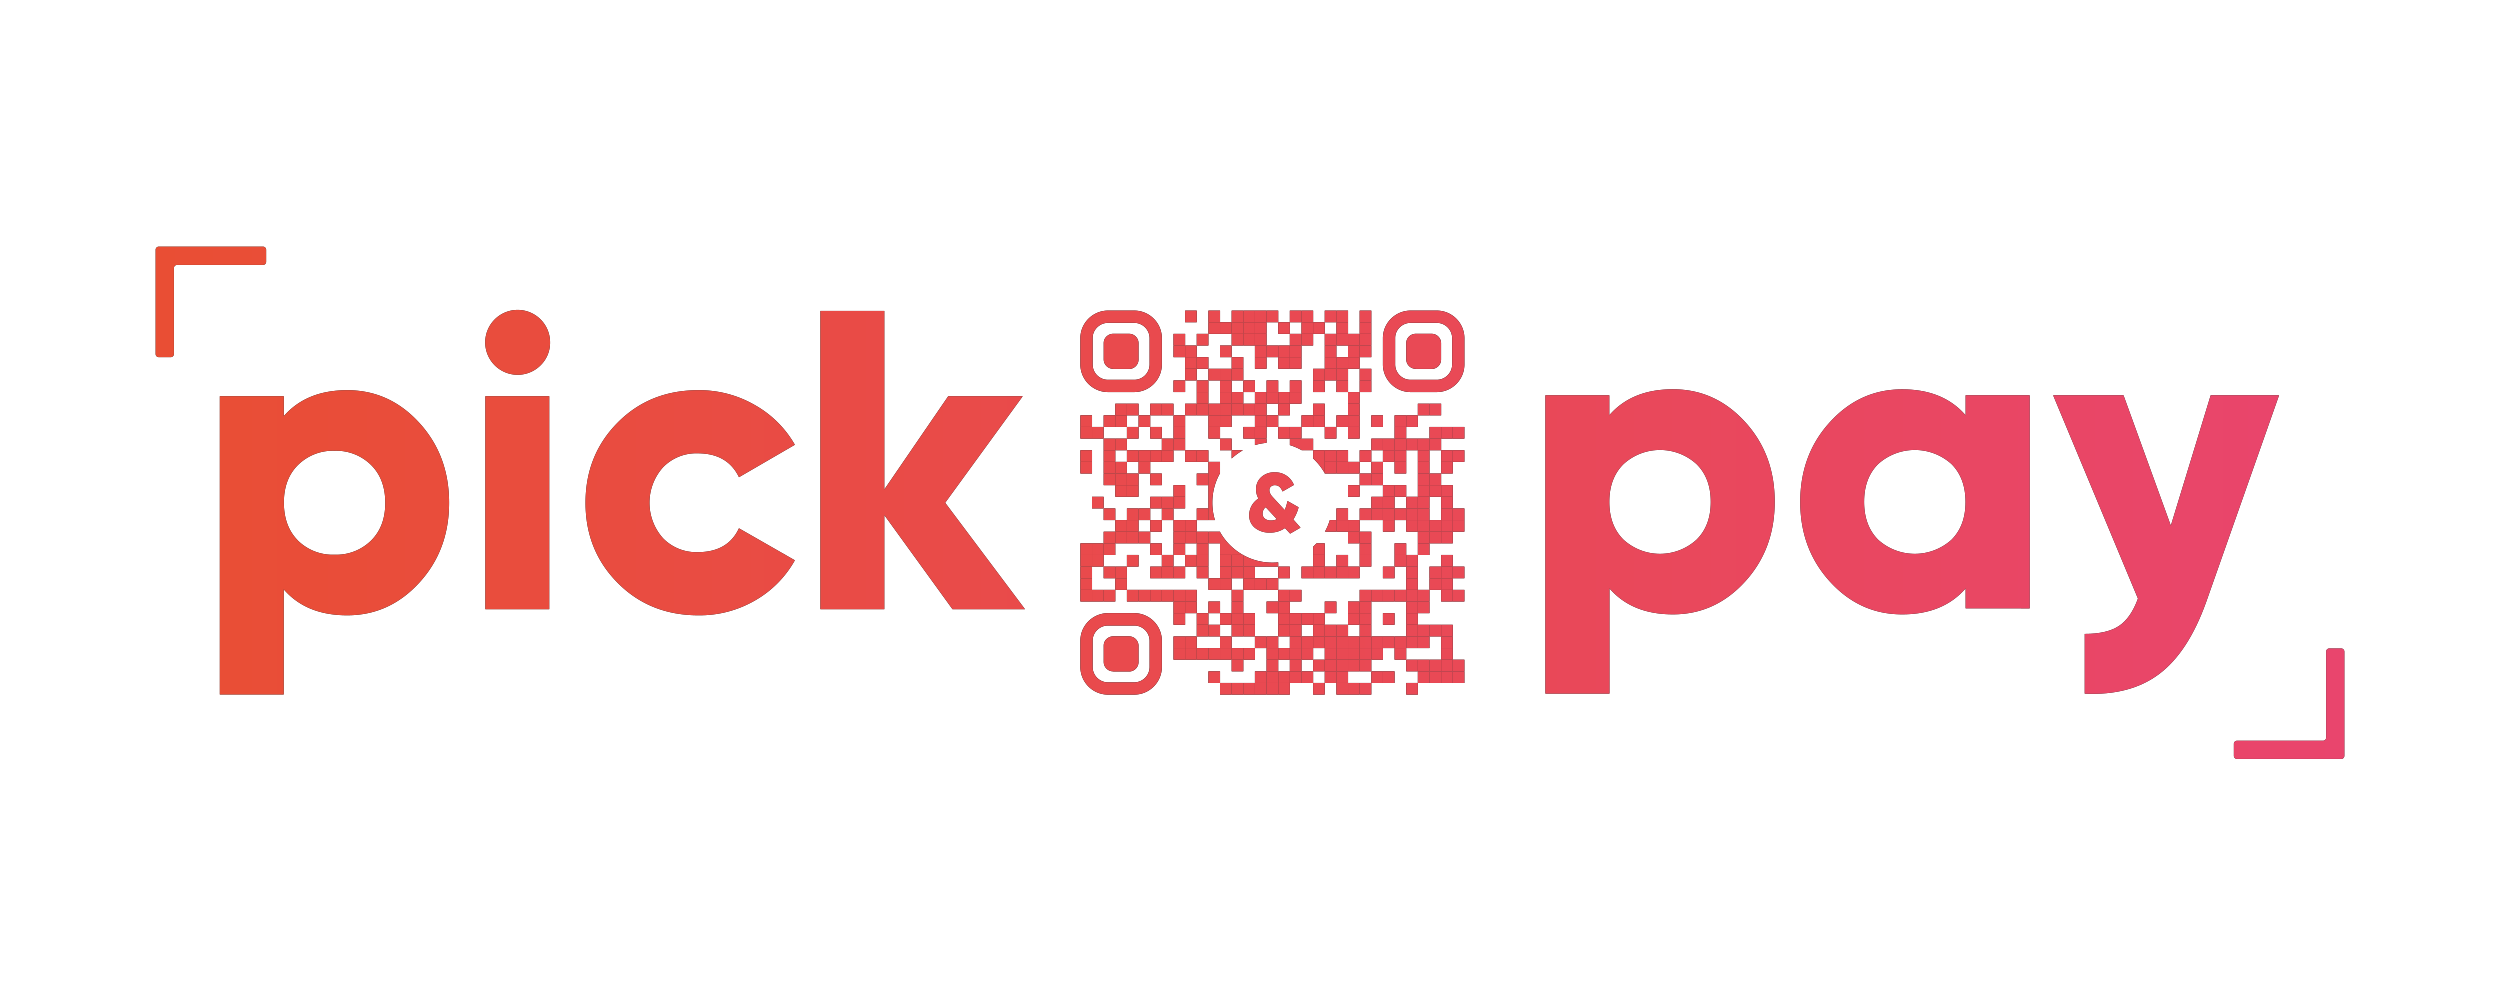 <svg id="Layer_1" data-name="Layer 1" xmlns="http://www.w3.org/2000/svg" xmlns:xlink="http://www.w3.org/1999/xlink" viewBox="0 0 792 318.57"><defs><style>.cls-1{fill:#1d1d1b;}.cls-2{fill:#010101;}.cls-3{fill:url(#PnP_2);}</style><linearGradient id="PnP_2" x1="49.31" y1="159.29" x2="742.69" y2="159.29" gradientUnits="userSpaceOnUse"><stop offset="0" stop-color="#e94e34"/><stop offset="1" stop-color="#e9456d"/></linearGradient></defs><path class="cls-1" d="M530,123.33q13.37,0,22.82,10.33T562.22,159q0,15-9.45,25.31T530,194.62q-13,0-20.12-8.23v33.35H489.58V125.22h20.25v6.34Q517,123.32,530,123.33ZM514.35,171a17.17,17.17,0,0,0,23.09,0q4.53-4.45,4.53-12t-4.53-12a17.17,17.17,0,0,0-23.09,0q-4.52,4.46-4.52,12T514.35,171Z"/><path class="cls-1" d="M622.71,125.22H643v67.51H622.71v-6.34q-7.15,8.24-20.12,8.23-13.37,0-22.82-10.33T570.32,159q0-15,9.45-25.32t22.82-10.33q13,0,20.12,8.23ZM595,171a17.35,17.35,0,0,0,23.23,0q4.46-4.45,4.45-12t-4.45-12A17.35,17.35,0,0,0,595,147q-4.46,4.46-4.45,12T595,171Z"/><path class="cls-1" d="M700.35,125.22H722l-23.09,65.49Q693.2,206.64,684,213.53t-23.56,6.21V200.83q7,0,10.8-2.49t6.07-8.71l-26.87-64.41h22.28l15,41.32Z"/><path class="cls-1" d="M110,123.62q13.37,0,22.82,10.33t9.45,25.32q0,15-9.45,25.32T110,194.92q-13,0-20.12-8.24V220H69.64V125.51H89.9v6.35Q97.06,123.63,110,123.62Zm-15.6,47.66A15.73,15.73,0,0,0,106,175.74a15.73,15.73,0,0,0,11.54-4.46q4.53-4.46,4.52-12t-4.52-12A15.77,15.77,0,0,0,106,142.79a15.77,15.77,0,0,0-11.55,4.46q-4.53,4.45-4.52,12T94.42,171.28Z"/><path class="cls-1" d="M171.2,115.77a10.27,10.27,0,1,1,3.06-7.31A10,10,0,0,1,171.2,115.77ZM153.76,193V125.51H174V193Z"/><path class="cls-1" d="M221.28,194.92q-15.39,0-25.59-10.27T185.5,159.27q0-15.12,10.19-25.39t25.59-10.26a35.12,35.12,0,0,1,17.89,4.73A33.52,33.52,0,0,1,251.8,140.9l-17.69,10.27q-3.65-7.57-13.1-7.57A14.73,14.73,0,0,0,210.07,148a16.87,16.87,0,0,0,0,22.55A14.69,14.69,0,0,0,221,174.93q9.59,0,13.1-7.56L251.8,177.5a33.41,33.41,0,0,1-12.56,12.69A35,35,0,0,1,221.28,194.92Z"/><path class="cls-1" d="M324.71,193H301.76l-21.61-29.84V193H259.9V98.5h20.25v56.58l20.26-29.57H324l-24.58,33.76Z"/><rect class="cls-2" x="375.44" y="98.4" width="3.69" height="3.69"/><rect class="cls-2" x="382.82" y="98.4" width="3.69" height="3.69"/><rect class="cls-2" x="390.19" y="98.4" width="3.69" height="3.69"/><rect class="cls-2" x="393.88" y="98.4" width="3.69" height="3.69"/><rect class="cls-2" x="397.56" y="98.4" width="3.69" height="3.69"/><rect class="cls-2" x="401.25" y="98.4" width="3.69" height="3.69"/><rect class="cls-2" x="408.62" y="98.4" width="3.69" height="3.69"/><rect class="cls-2" x="412.31" y="98.4" width="3.69" height="3.69"/><rect class="cls-2" x="419.68" y="98.4" width="3.69" height="3.69"/><rect class="cls-2" x="423.37" y="98.4" width="3.69" height="3.69"/><rect class="cls-2" x="430.74" y="98.4" width="3.69" height="3.69"/><rect class="cls-2" x="382.82" y="102.08" width="3.69" height="3.69"/><rect class="cls-2" x="386.5" y="102.08" width="3.69" height="3.69"/><rect class="cls-2" x="390.19" y="102.08" width="3.69" height="3.69"/><rect class="cls-2" x="393.88" y="102.08" width="3.69" height="3.69"/><rect class="cls-2" x="397.56" y="102.08" width="3.69" height="3.69"/><rect class="cls-2" x="404.94" y="102.08" width="3.69" height="3.69"/><rect class="cls-2" x="412.31" y="102.08" width="3.69" height="3.69"/><rect class="cls-2" x="415.99" y="102.08" width="3.69" height="3.69"/><rect class="cls-2" x="423.37" y="102.08" width="3.69" height="3.69"/><rect class="cls-2" x="430.74" y="102.08" width="3.69" height="3.69"/><rect class="cls-2" x="371.76" y="105.77" width="3.69" height="3.69"/><rect class="cls-2" x="379.13" y="105.77" width="3.69" height="3.69"/><rect class="cls-2" x="390.19" y="105.77" width="3.69" height="3.69"/><rect class="cls-2" x="393.88" y="105.77" width="3.69" height="3.69"/><rect class="cls-2" x="397.56" y="105.77" width="3.69" height="3.69"/><rect class="cls-2" x="408.62" y="105.77" width="3.69" height="3.69"/><rect class="cls-2" x="412.31" y="105.77" width="3.69" height="3.69"/><rect class="cls-2" x="419.68" y="105.77" width="3.69" height="3.69"/><rect class="cls-2" x="423.37" y="105.77" width="3.69" height="3.69"/><rect class="cls-2" x="427.05" y="105.77" width="3.69" height="3.69"/><rect class="cls-2" x="430.74" y="105.77" width="3.69" height="3.69"/><rect class="cls-2" x="371.76" y="109.46" width="3.69" height="3.69"/><rect class="cls-2" x="375.44" y="109.46" width="3.69" height="3.69"/><rect class="cls-2" x="386.5" y="109.46" width="3.69" height="3.69"/><rect class="cls-2" x="397.56" y="109.46" width="3.69" height="3.69"/><rect class="cls-2" x="401.25" y="109.46" width="3.69" height="3.69"/><rect class="cls-2" x="404.94" y="109.46" width="3.69" height="3.69"/><rect class="cls-2" x="408.62" y="109.46" width="3.69" height="3.69"/><rect class="cls-2" x="419.68" y="109.46" width="3.69" height="3.69"/><rect class="cls-2" x="427.05" y="109.46" width="3.69" height="3.69"/><rect class="cls-2" x="430.74" y="109.46" width="3.69" height="3.69"/><rect class="cls-2" x="375.44" y="113.14" width="3.69" height="3.69"/><rect class="cls-2" x="379.13" y="113.14" width="3.69" height="3.69"/><rect class="cls-2" x="390.19" y="113.14" width="3.69" height="3.69"/><rect class="cls-2" x="397.56" y="113.14" width="3.69" height="3.69"/><rect class="cls-2" x="404.94" y="113.14" width="3.69" height="3.69"/><rect class="cls-2" x="408.62" y="113.14" width="3.69" height="3.69"/><rect class="cls-2" x="419.68" y="113.14" width="3.69" height="3.69"/><rect class="cls-2" x="423.37" y="113.14" width="3.69" height="3.69"/><rect class="cls-2" x="427.05" y="113.14" width="3.69" height="3.69"/><rect class="cls-2" x="375.44" y="116.83" width="3.69" height="3.69"/><rect class="cls-2" x="382.82" y="116.83" width="3.69" height="3.69"/><rect class="cls-2" x="386.5" y="116.83" width="3.69" height="3.69"/><rect class="cls-2" x="390.19" y="116.83" width="3.69" height="3.69"/><rect class="cls-2" x="415.99" y="116.83" width="3.69" height="3.69"/><rect class="cls-2" x="419.68" y="116.83" width="3.69" height="3.69"/><rect class="cls-2" x="423.37" y="116.83" width="3.69" height="3.69"/><rect class="cls-2" x="430.74" y="116.83" width="3.69" height="3.69"/><rect class="cls-2" x="371.76" y="120.51" width="3.69" height="3.69"/><rect class="cls-2" x="379.13" y="120.51" width="3.69" height="3.69"/><rect class="cls-2" x="386.5" y="120.51" width="3.69" height="3.69"/><rect class="cls-2" x="393.88" y="120.51" width="3.69" height="3.69"/><rect class="cls-2" x="401.25" y="120.51" width="3.69" height="3.69"/><rect class="cls-2" x="408.62" y="120.51" width="3.69" height="3.69"/><rect class="cls-2" x="415.99" y="120.51" width="3.69" height="3.69"/><rect class="cls-2" x="423.37" y="120.51" width="3.69" height="3.69"/><rect class="cls-2" x="430.74" y="120.51" width="3.69" height="3.69"/><rect class="cls-2" x="379.13" y="124.2" width="3.69" height="3.69"/><rect class="cls-2" x="386.5" y="124.2" width="3.69" height="3.69"/><rect class="cls-2" x="390.19" y="124.2" width="3.69" height="3.69"/><rect class="cls-2" x="397.56" y="124.2" width="3.69" height="3.69"/><rect class="cls-2" x="401.25" y="124.2" width="3.69" height="3.69"/><rect class="cls-2" x="404.94" y="124.2" width="3.69" height="3.69"/><rect class="cls-2" x="408.62" y="124.2" width="3.69" height="3.69"/><rect class="cls-2" x="427.05" y="124.2" width="3.69" height="3.69"/><rect class="cls-2" x="353.32" y="127.89" width="3.69" height="3.69"/><rect class="cls-2" x="357.01" y="127.89" width="3.69" height="3.69"/><rect class="cls-2" x="364.38" y="127.89" width="3.69" height="3.69"/><rect class="cls-2" x="368.07" y="127.89" width="3.69" height="3.69"/><rect class="cls-2" x="375.44" y="127.89" width="3.69" height="3.69"/><rect class="cls-2" x="379.13" y="127.89" width="3.69" height="3.69"/><rect class="cls-2" x="382.82" y="127.89" width="3.69" height="3.69"/><rect class="cls-2" x="386.5" y="127.89" width="3.69" height="3.69"/><rect class="cls-2" x="390.19" y="127.89" width="3.69" height="3.69"/><rect class="cls-2" x="393.88" y="127.89" width="3.69" height="3.69"/><rect class="cls-2" x="397.56" y="127.89" width="3.69" height="3.69"/><rect class="cls-2" x="404.94" y="127.89" width="3.69" height="3.69"/><rect class="cls-2" x="415.99" y="127.89" width="3.69" height="3.69"/><rect class="cls-2" x="427.05" y="127.89" width="3.69" height="3.69"/><rect class="cls-2" x="449.17" y="127.89" width="3.69" height="3.69"/><rect class="cls-2" x="452.86" y="127.89" width="3.69" height="3.69"/><rect class="cls-2" x="342.26" y="131.57" width="3.69" height="3.69"/><rect class="cls-2" x="349.64" y="131.57" width="3.69" height="3.69"/><rect class="cls-2" x="353.32" y="131.57" width="3.69" height="3.69"/><rect class="cls-2" x="360.7" y="131.57" width="3.69" height="3.69"/><rect class="cls-2" x="371.76" y="131.57" width="3.69" height="3.69"/><rect class="cls-2" x="382.82" y="131.57" width="3.69" height="3.69"/><rect class="cls-2" x="386.5" y="131.57" width="3.69" height="3.69"/><rect class="cls-2" x="397.56" y="131.57" width="3.69" height="3.69"/><rect class="cls-2" x="401.25" y="131.57" width="3.69" height="3.69"/><rect class="cls-2" x="412.31" y="131.57" width="3.69" height="3.69"/><rect class="cls-2" x="415.99" y="131.57" width="3.69" height="3.69"/><rect class="cls-2" x="423.37" y="131.57" width="3.69" height="3.69"/><rect class="cls-2" x="427.05" y="131.57" width="3.69" height="3.69"/><rect class="cls-2" x="434.43" y="131.57" width="3.69" height="3.69"/><rect class="cls-2" x="441.8" y="131.57" width="3.69" height="3.69"/><rect class="cls-2" x="445.49" y="131.57" width="3.69" height="3.69"/><rect class="cls-2" x="342.26" y="135.26" width="3.69" height="3.69"/><rect class="cls-2" x="345.95" y="135.26" width="3.69" height="3.69"/><rect class="cls-2" x="357.01" y="135.26" width="3.69" height="3.69"/><rect class="cls-2" x="364.38" y="135.26" width="3.69" height="3.69"/><rect class="cls-2" x="371.76" y="135.26" width="3.69" height="3.69"/><rect class="cls-2" x="382.82" y="135.26" width="3.69" height="3.69"/><rect class="cls-2" x="393.88" y="135.26" width="3.69" height="3.69"/><rect class="cls-2" x="397.56" y="135.26" width="3.69" height="3.69"/><rect class="cls-2" x="404.94" y="135.26" width="3.69" height="3.69"/><rect class="cls-2" x="408.62" y="135.26" width="3.69" height="3.69"/><rect class="cls-2" x="419.68" y="135.26" width="3.69" height="3.69"/><rect class="cls-2" x="427.05" y="135.26" width="3.69" height="3.69"/><rect class="cls-2" x="441.8" y="135.26" width="3.69" height="3.69"/><rect class="cls-2" x="452.86" y="135.26" width="3.69" height="3.69"/><rect class="cls-2" x="456.55" y="135.26" width="3.69" height="3.69"/><rect class="cls-2" x="460.23" y="135.26" width="3.69" height="3.69"/><rect class="cls-2" x="349.64" y="138.95" width="3.69" height="3.69"/><rect class="cls-2" x="353.32" y="138.95" width="3.69" height="3.69"/><rect class="cls-2" x="368.07" y="138.95" width="3.69" height="3.69"/><rect class="cls-2" x="371.76" y="138.95" width="3.69" height="3.69"/><rect class="cls-2" x="386.5" y="138.95" width="3.69" height="3.69"/><rect class="cls-2" x="434.43" y="138.95" width="3.69" height="3.69"/><rect class="cls-2" x="438.11" y="138.95" width="3.69" height="3.69"/><rect class="cls-2" x="441.8" y="138.95" width="3.69" height="3.69"/><rect class="cls-2" x="445.49" y="138.95" width="3.69" height="3.69"/><rect class="cls-2" x="449.17" y="138.95" width="3.69" height="3.69"/><rect class="cls-2" x="452.86" y="138.95" width="3.69" height="3.69"/><rect class="cls-2" x="342.26" y="142.63" width="3.69" height="3.69"/><rect class="cls-2" x="349.64" y="142.63" width="3.69" height="3.69"/><rect class="cls-2" x="357.01" y="142.63" width="3.69" height="3.69"/><rect class="cls-2" x="360.7" y="142.63" width="3.69" height="3.69"/><rect class="cls-2" x="364.38" y="142.63" width="3.69" height="3.69"/><rect class="cls-2" x="368.07" y="142.63" width="3.69" height="3.69"/><rect class="cls-2" x="375.44" y="142.63" width="3.69" height="3.69"/><rect class="cls-2" x="379.13" y="142.63" width="3.69" height="3.69"/><rect class="cls-2" x="419.68" y="142.63" width="3.69" height="3.69"/><rect class="cls-2" x="423.37" y="142.63" width="3.69" height="3.69"/><rect class="cls-2" x="430.74" y="142.63" width="3.69" height="3.69"/><rect class="cls-2" x="438.11" y="142.63" width="3.69" height="3.69"/><rect class="cls-2" x="441.8" y="142.63" width="3.69" height="3.69"/><rect class="cls-2" x="449.17" y="142.63" width="3.69" height="3.69"/><rect class="cls-2" x="456.55" y="142.63" width="3.69" height="3.69"/><rect class="cls-2" x="460.23" y="142.63" width="3.69" height="3.69"/><rect class="cls-2" x="342.26" y="146.32" width="3.69" height="3.69"/><rect class="cls-2" x="349.64" y="146.32" width="3.69" height="3.69"/><rect class="cls-2" x="353.32" y="146.32" width="3.69" height="3.69"/><rect class="cls-2" x="360.7" y="146.32" width="3.69" height="3.69"/><rect class="cls-2" x="419.68" y="146.32" width="3.69" height="3.69"/><rect class="cls-2" x="423.37" y="146.32" width="3.69" height="3.69"/><rect class="cls-2" x="427.05" y="146.32" width="3.69" height="3.69"/><rect class="cls-2" x="434.43" y="146.32" width="3.69" height="3.69"/><rect class="cls-2" x="441.8" y="146.32" width="3.69" height="3.69"/><rect class="cls-2" x="449.17" y="146.32" width="3.69" height="3.69"/><rect class="cls-2" x="456.55" y="146.32" width="3.69" height="3.69"/><rect class="cls-2" x="349.64" y="150.01" width="3.69" height="3.69"/><rect class="cls-2" x="353.32" y="150.01" width="3.69" height="3.69"/><rect class="cls-2" x="357.01" y="150.01" width="3.69" height="3.69"/><rect class="cls-2" x="364.38" y="150.01" width="3.69" height="3.69"/><rect class="cls-2" x="379.13" y="150.01" width="3.69" height="3.69"/><rect class="cls-2" x="430.74" y="150.01" width="3.69" height="3.69"/><rect class="cls-2" x="434.43" y="150.01" width="3.69" height="3.69"/><rect class="cls-2" x="449.17" y="150.01" width="3.69" height="3.69"/><rect class="cls-2" x="452.86" y="150.01" width="3.69" height="3.69"/><rect class="cls-2" x="353.32" y="153.69" width="3.69" height="3.69"/><rect class="cls-2" x="357.01" y="153.69" width="3.69" height="3.69"/><rect class="cls-2" x="371.76" y="153.69" width="3.69" height="3.69"/><rect class="cls-2" x="427.05" y="153.69" width="3.69" height="3.69"/><rect class="cls-2" x="438.11" y="153.69" width="3.69" height="3.69"/><rect class="cls-2" x="441.8" y="153.69" width="3.69" height="3.69"/><rect class="cls-2" x="449.17" y="153.69" width="3.69" height="3.69"/><rect class="cls-2" x="452.86" y="153.69" width="3.69" height="3.69"/><rect class="cls-2" x="456.55" y="153.69" width="3.69" height="3.69"/><rect class="cls-2" x="345.95" y="157.38" width="3.69" height="3.69"/><rect class="cls-2" x="364.38" y="157.38" width="3.69" height="3.69"/><rect class="cls-2" x="368.07" y="157.38" width="3.69" height="3.69"/><rect class="cls-2" x="371.76" y="157.38" width="3.69" height="3.69"/><rect class="cls-2" x="434.43" y="157.38" width="3.69" height="3.69"/><rect class="cls-2" x="438.11" y="157.38" width="3.69" height="3.69"/><rect class="cls-2" x="445.49" y="157.38" width="3.69" height="3.69"/><rect class="cls-2" x="449.17" y="157.38" width="3.69" height="3.69"/><rect class="cls-2" x="456.55" y="157.38" width="3.69" height="3.69"/><rect class="cls-2" x="349.64" y="161.07" width="3.69" height="3.69"/><rect class="cls-2" x="357.01" y="161.07" width="3.69" height="3.69"/><rect class="cls-2" x="360.7" y="161.07" width="3.69" height="3.69"/><rect class="cls-2" x="368.07" y="161.07" width="3.69" height="3.69"/><rect class="cls-2" x="379.13" y="161.07" width="3.69" height="3.69"/><rect class="cls-2" x="423.37" y="161.07" width="3.69" height="3.69"/><rect class="cls-2" x="430.74" y="161.07" width="3.69" height="3.69"/><rect class="cls-2" x="434.43" y="161.07" width="3.69" height="3.69"/><rect class="cls-2" x="438.11" y="161.07" width="3.69" height="3.69"/><rect class="cls-2" x="441.8" y="161.07" width="3.69" height="3.69"/><rect class="cls-2" x="445.49" y="161.07" width="3.69" height="3.69"/><rect class="cls-2" x="449.17" y="161.07" width="3.69" height="3.69"/><rect class="cls-2" x="456.55" y="161.07" width="3.69" height="3.69"/><rect class="cls-2" x="460.23" y="161.07" width="3.69" height="3.69"/><rect class="cls-2" x="353.32" y="164.75" width="3.69" height="3.69"/><rect class="cls-2" x="357.01" y="164.75" width="3.69" height="3.69"/><rect class="cls-2" x="364.38" y="164.75" width="3.69" height="3.69"/><rect class="cls-2" x="371.76" y="164.75" width="3.69" height="3.69"/><rect class="cls-2" x="375.44" y="164.75" width="3.69" height="3.69"/><rect class="cls-2" x="423.37" y="164.75" width="3.69" height="3.69"/><rect class="cls-2" x="427.05" y="164.75" width="3.69" height="3.69"/><rect class="cls-2" x="438.11" y="164.75" width="3.69" height="3.69"/><rect class="cls-2" x="445.49" y="164.75" width="3.69" height="3.69"/><rect class="cls-2" x="449.17" y="164.75" width="3.69" height="3.69"/><rect class="cls-2" x="452.86" y="164.75" width="3.69" height="3.69"/><rect class="cls-2" x="456.55" y="164.75" width="3.69" height="3.69"/><rect class="cls-2" x="460.23" y="164.75" width="3.69" height="3.69"/><rect class="cls-2" x="349.64" y="168.44" width="3.69" height="3.69"/><rect class="cls-2" x="353.32" y="168.44" width="3.69" height="3.69"/><rect class="cls-2" x="357.01" y="168.44" width="3.69" height="3.69"/><rect class="cls-2" x="360.7" y="168.44" width="3.69" height="3.69"/><rect class="cls-2" x="371.76" y="168.44" width="3.69" height="3.69"/><rect class="cls-2" x="375.44" y="168.44" width="3.69" height="3.69"/><rect class="cls-2" x="379.13" y="168.44" width="3.69" height="3.69"/><rect class="cls-2" x="382.82" y="168.44" width="3.69" height="3.69"/><rect class="cls-2" x="427.05" y="168.44" width="3.69" height="3.69"/><rect class="cls-2" x="430.74" y="168.44" width="3.69" height="3.69"/><rect class="cls-2" x="449.17" y="168.44" width="3.69" height="3.69"/><rect class="cls-2" x="452.86" y="168.44" width="3.69" height="3.69"/><rect class="cls-2" x="456.55" y="168.44" width="3.69" height="3.69"/><rect class="cls-2" x="342.26" y="172.13" width="3.69" height="3.69"/><rect class="cls-2" x="345.95" y="172.13" width="3.69" height="3.69"/><rect class="cls-2" x="349.64" y="172.13" width="3.69" height="3.69"/><rect class="cls-2" x="364.38" y="172.13" width="3.69" height="3.69"/><rect class="cls-2" x="371.76" y="172.13" width="3.69" height="3.69"/><rect class="cls-2" x="379.13" y="172.13" width="3.69" height="3.69"/><rect class="cls-2" x="430.74" y="172.13" width="3.69" height="3.69"/><rect class="cls-2" x="441.8" y="172.13" width="3.69" height="3.69"/><rect class="cls-2" x="449.17" y="172.13" width="3.69" height="3.69"/><rect class="cls-2" x="342.26" y="175.81" width="3.69" height="3.69"/><rect class="cls-2" x="345.95" y="175.81" width="3.69" height="3.69"/><rect class="cls-2" x="357.01" y="175.81" width="3.69" height="3.69"/><rect class="cls-2" x="368.07" y="175.81" width="3.69" height="3.69"/><rect class="cls-2" x="375.44" y="175.81" width="3.69" height="3.69"/><rect class="cls-2" x="379.13" y="175.81" width="3.69" height="3.69"/><rect class="cls-2" x="386.5" y="175.81" width="3.69" height="3.69"/><rect class="cls-2" x="390.19" y="175.81" width="3.69" height="3.69"/><path class="cls-2" d="M393.77,175.81l.11.06v-.06Z"/><path class="cls-2" d="M401.25,139h-3.69V141a18.83,18.83,0,0,1,3.69-.72Z"/><path class="cls-2" d="M412.41,142.63H416V139h-7.37V141A19.31,19.31,0,0,1,412.41,142.63Z"/><path class="cls-2" d="M390.19,142.63v2.61a18.88,18.88,0,0,1,3.58-2.61Z"/><path class="cls-2" d="M419.68,149.9v-7.27H416v2.61A19.16,19.16,0,0,1,419.68,149.9Z"/><path class="cls-2" d="M384.06,159.22a19,19,0,0,1,2.44-9.32v-3.58h-3.68v18.43h2.06A19,19,0,0,1,384.06,159.22Z"/><path class="cls-2" d="M423.37,168.44v-3.69H421.3a18.84,18.84,0,0,1-1.56,3.69Z"/><path class="cls-2" d="M386.5,168.55v7.26h7.27A19.13,19.13,0,0,1,386.5,168.55Z"/><path class="cls-2" d="M416,173.21v2.6h3.69v-3.68h-2.61Q416.56,172.69,416,173.21Z"/><path class="cls-2" d="M393.88,175.87v3.63h11.06v-1.34c-.61.06-1.23.09-1.85.09A18.87,18.87,0,0,1,393.88,175.87Z"/><rect class="cls-2" x="415.99" y="175.81" width="3.69" height="3.69"/><rect class="cls-2" x="423.37" y="175.81" width="3.69" height="3.69"/><rect class="cls-2" x="430.74" y="175.81" width="3.69" height="3.69"/><rect class="cls-2" x="441.8" y="175.81" width="3.69" height="3.69"/><rect class="cls-2" x="445.49" y="175.81" width="3.69" height="3.69"/><rect class="cls-2" x="456.55" y="175.81" width="3.69" height="3.69"/><rect class="cls-2" x="342.26" y="179.5" width="3.69" height="3.69"/><rect class="cls-2" x="349.64" y="179.5" width="3.69" height="3.69"/><rect class="cls-2" x="353.32" y="179.5" width="3.69" height="3.69"/><rect class="cls-2" x="364.38" y="179.5" width="3.69" height="3.69"/><rect class="cls-2" x="368.07" y="179.5" width="3.69" height="3.69"/><rect class="cls-2" x="371.76" y="179.5" width="3.69" height="3.69"/><rect class="cls-2" x="379.13" y="179.5" width="3.69" height="3.69"/><rect class="cls-2" x="386.5" y="179.5" width="3.69" height="3.69"/><rect class="cls-2" x="390.19" y="179.5" width="3.69" height="3.69"/><rect class="cls-2" x="393.88" y="179.5" width="3.69" height="3.69"/><rect class="cls-2" x="404.94" y="179.5" width="3.69" height="3.69"/><rect class="cls-2" x="412.31" y="179.5" width="3.69" height="3.69"/><rect class="cls-2" x="415.99" y="179.5" width="3.69" height="3.69"/><rect class="cls-2" x="419.68" y="179.5" width="3.69" height="3.69"/><rect class="cls-2" x="423.37" y="179.5" width="3.69" height="3.69"/><rect class="cls-2" x="427.05" y="179.5" width="3.69" height="3.69"/><rect class="cls-2" x="438.11" y="179.5" width="3.69" height="3.69"/><rect class="cls-2" x="445.49" y="179.5" width="3.69" height="3.69"/><rect class="cls-2" x="452.86" y="179.5" width="3.69" height="3.69"/><rect class="cls-2" x="456.55" y="179.5" width="3.69" height="3.69"/><rect class="cls-2" x="460.23" y="179.5" width="3.69" height="3.69"/><rect class="cls-2" x="342.26" y="183.19" width="3.69" height="3.69"/><rect class="cls-2" x="353.32" y="183.19" width="3.69" height="3.69"/><rect class="cls-2" x="382.82" y="183.19" width="3.69" height="3.69"/><rect class="cls-2" x="386.5" y="183.19" width="3.69" height="3.69"/><rect class="cls-2" x="393.88" y="183.19" width="3.69" height="3.69"/><rect class="cls-2" x="397.56" y="183.19" width="3.69" height="3.69"/><rect class="cls-2" x="401.25" y="183.19" width="3.69" height="3.69"/><rect class="cls-2" x="445.49" y="183.19" width="3.69" height="3.69"/><rect class="cls-2" x="452.86" y="183.19" width="3.69" height="3.69"/><rect class="cls-2" x="456.55" y="183.19" width="3.69" height="3.69"/><rect class="cls-2" x="342.26" y="186.87" width="3.69" height="3.69"/><rect class="cls-2" x="345.95" y="186.87" width="3.69" height="3.69"/><rect class="cls-2" x="349.64" y="186.87" width="3.69" height="3.69"/><rect class="cls-2" x="357.01" y="186.87" width="3.69" height="3.69"/><rect class="cls-2" x="360.7" y="186.87" width="3.69" height="3.69"/><rect class="cls-2" x="364.38" y="186.87" width="3.69" height="3.69"/><rect class="cls-2" x="368.07" y="186.87" width="3.69" height="3.69"/><rect class="cls-2" x="371.76" y="186.87" width="3.69" height="3.69"/><rect class="cls-2" x="375.44" y="186.87" width="3.69" height="3.69"/><rect class="cls-2" x="390.19" y="186.87" width="3.69" height="3.69"/><rect class="cls-2" x="404.94" y="186.87" width="3.69" height="3.69"/><rect class="cls-2" x="408.62" y="186.87" width="3.69" height="3.69"/><rect class="cls-2" x="430.74" y="186.87" width="3.69" height="3.69"/><rect class="cls-2" x="434.43" y="186.87" width="3.69" height="3.69"/><rect class="cls-2" x="438.11" y="186.87" width="3.69" height="3.69"/><rect class="cls-2" x="441.8" y="186.87" width="3.69" height="3.69"/><rect class="cls-2" x="445.49" y="186.87" width="3.69" height="3.69"/><rect class="cls-2" x="449.17" y="186.87" width="3.69" height="3.69"/><rect class="cls-2" x="456.55" y="186.87" width="3.69" height="3.69"/><rect class="cls-2" x="460.23" y="186.87" width="3.69" height="3.69"/><rect class="cls-2" x="371.76" y="190.56" width="3.69" height="3.69"/><rect class="cls-2" x="375.44" y="190.56" width="3.69" height="3.69"/><rect class="cls-2" x="382.82" y="190.56" width="3.69" height="3.69"/><rect class="cls-2" x="390.19" y="190.56" width="3.69" height="3.69"/><rect class="cls-2" x="401.25" y="190.56" width="3.69" height="3.69"/><rect class="cls-2" x="404.94" y="190.56" width="3.69" height="3.69"/><rect class="cls-2" x="419.68" y="190.56" width="3.69" height="3.69"/><rect class="cls-2" x="427.05" y="190.56" width="3.69" height="3.69"/><rect class="cls-2" x="430.74" y="190.56" width="3.69" height="3.69"/><rect class="cls-2" x="445.49" y="190.56" width="3.69" height="3.69"/><rect class="cls-2" x="449.17" y="190.56" width="3.69" height="3.69"/><rect class="cls-2" x="371.76" y="194.24" width="3.69" height="3.69"/><rect class="cls-2" x="379.13" y="194.24" width="3.69" height="3.69"/><rect class="cls-2" x="386.5" y="194.24" width="3.69" height="3.69"/><rect class="cls-2" x="390.19" y="194.24" width="3.69" height="3.69"/><rect class="cls-2" x="393.88" y="194.24" width="3.69" height="3.69"/><rect class="cls-2" x="404.94" y="194.24" width="3.69" height="3.69"/><rect class="cls-2" x="408.62" y="194.24" width="3.69" height="3.69"/><rect class="cls-2" x="412.31" y="194.24" width="3.69" height="3.69"/><rect class="cls-2" x="415.99" y="194.24" width="3.69" height="3.69"/><rect class="cls-2" x="427.05" y="194.24" width="3.69" height="3.69"/><rect class="cls-2" x="430.74" y="194.24" width="3.69" height="3.69"/><rect class="cls-2" x="438.11" y="194.24" width="3.69" height="3.69"/><rect class="cls-2" x="445.49" y="194.24" width="3.69" height="3.69"/><rect class="cls-2" x="379.13" y="197.93" width="3.69" height="3.69"/><rect class="cls-2" x="382.82" y="197.93" width="3.69" height="3.69"/><rect class="cls-2" x="390.19" y="197.93" width="3.69" height="3.69"/><rect class="cls-2" x="393.88" y="197.93" width="3.69" height="3.69"/><rect class="cls-2" x="404.94" y="197.93" width="3.69" height="3.69"/><rect class="cls-2" x="408.62" y="197.93" width="3.69" height="3.69"/><rect class="cls-2" x="415.99" y="197.93" width="3.69" height="3.69"/><rect class="cls-2" x="419.68" y="197.93" width="3.69" height="3.69"/><rect class="cls-2" x="423.37" y="197.93" width="3.69" height="3.69"/><rect class="cls-2" x="430.74" y="197.93" width="3.69" height="3.69"/><rect class="cls-2" x="445.49" y="197.93" width="3.69" height="3.69"/><rect class="cls-2" x="449.17" y="197.93" width="3.69" height="3.69"/><rect class="cls-2" x="452.86" y="197.93" width="3.69" height="3.69"/><rect class="cls-2" x="456.55" y="197.93" width="3.69" height="3.69"/><rect class="cls-2" x="371.76" y="201.62" width="3.69" height="3.69"/><rect class="cls-2" x="375.44" y="201.62" width="3.69" height="3.69"/><rect class="cls-2" x="386.5" y="201.62" width="3.69" height="3.69"/><rect class="cls-2" x="397.56" y="201.62" width="3.69" height="3.69"/><rect class="cls-2" x="401.25" y="201.62" width="3.69" height="3.69"/><rect class="cls-2" x="408.62" y="201.62" width="3.69" height="3.69"/><rect class="cls-2" x="412.31" y="201.62" width="3.69" height="3.69"/><rect class="cls-2" x="415.99" y="201.62" width="3.69" height="3.69"/><rect class="cls-2" x="419.68" y="201.62" width="3.69" height="3.69"/><rect class="cls-2" x="423.37" y="201.62" width="3.69" height="3.69"/><rect class="cls-2" x="427.05" y="201.62" width="3.69" height="3.69"/><rect class="cls-2" x="430.74" y="201.62" width="3.69" height="3.69"/><rect class="cls-2" x="434.43" y="201.62" width="3.69" height="3.69"/><rect class="cls-2" x="438.11" y="201.62" width="3.69" height="3.69"/><rect class="cls-2" x="441.8" y="201.62" width="3.69" height="3.69"/><rect class="cls-2" x="445.49" y="201.62" width="3.69" height="3.69"/><rect class="cls-2" x="449.17" y="201.62" width="3.69" height="3.69"/><rect class="cls-2" x="456.55" y="201.62" width="3.69" height="3.69"/><rect class="cls-2" x="371.76" y="205.3" width="3.69" height="3.69"/><rect class="cls-2" x="375.44" y="205.3" width="3.69" height="3.69"/><rect class="cls-2" x="379.13" y="205.3" width="3.69" height="3.69"/><rect class="cls-2" x="382.82" y="205.3" width="3.69" height="3.69"/><rect class="cls-2" x="386.5" y="205.3" width="3.69" height="3.69"/><rect class="cls-2" x="390.19" y="205.3" width="3.69" height="3.69"/><rect class="cls-2" x="393.88" y="205.3" width="3.69" height="3.69"/><rect class="cls-2" x="401.25" y="205.3" width="3.69" height="3.69"/><rect class="cls-2" x="404.94" y="205.3" width="3.69" height="3.69"/><rect class="cls-2" x="408.62" y="205.3" width="3.69" height="3.69"/><rect class="cls-2" x="412.31" y="205.3" width="3.69" height="3.69"/><rect class="cls-2" x="419.68" y="205.3" width="3.69" height="3.69"/><rect class="cls-2" x="423.37" y="205.3" width="3.69" height="3.69"/><rect class="cls-2" x="427.05" y="205.3" width="3.69" height="3.69"/><rect class="cls-2" x="430.74" y="205.3" width="3.69" height="3.69"/><rect class="cls-2" x="434.43" y="205.3" width="3.69" height="3.69"/><rect class="cls-2" x="441.8" y="205.3" width="3.69" height="3.69"/><rect class="cls-2" x="456.55" y="205.3" width="3.69" height="3.69"/><rect class="cls-2" x="390.19" y="208.99" width="3.69" height="3.69"/><rect class="cls-2" x="401.25" y="208.99" width="3.69" height="3.69"/><rect class="cls-2" x="408.62" y="208.99" width="3.69" height="3.69"/><rect class="cls-2" x="415.99" y="208.99" width="3.69" height="3.69"/><rect class="cls-2" x="419.68" y="208.99" width="3.69" height="3.69"/><rect class="cls-2" x="423.37" y="208.99" width="3.69" height="3.69"/><rect class="cls-2" x="427.05" y="208.99" width="3.69" height="3.69"/><rect class="cls-2" x="430.74" y="208.99" width="3.69" height="3.69"/><rect class="cls-2" x="445.49" y="208.99" width="3.69" height="3.69"/><rect class="cls-2" x="449.17" y="208.99" width="3.69" height="3.69"/><rect class="cls-2" x="452.86" y="208.99" width="3.69" height="3.69"/><rect class="cls-2" x="456.55" y="208.99" width="3.69" height="3.69"/><rect class="cls-2" x="460.23" y="208.99" width="3.69" height="3.69"/><rect class="cls-2" x="382.82" y="212.68" width="3.69" height="3.69"/><rect class="cls-2" x="397.56" y="212.68" width="3.69" height="3.69"/><rect class="cls-2" x="401.25" y="212.68" width="3.69" height="3.69"/><rect class="cls-2" x="404.94" y="212.68" width="3.69" height="3.69"/><rect class="cls-2" x="408.62" y="212.68" width="3.69" height="3.69"/><rect class="cls-2" x="412.31" y="212.68" width="3.69" height="3.69"/><rect class="cls-2" x="419.68" y="212.68" width="3.69" height="3.69"/><rect class="cls-2" x="423.37" y="212.68" width="3.69" height="3.69"/><rect class="cls-2" x="434.43" y="212.68" width="3.69" height="3.69"/><rect class="cls-2" x="438.11" y="212.68" width="3.69" height="3.69"/><rect class="cls-2" x="449.17" y="212.68" width="3.69" height="3.69"/><rect class="cls-2" x="452.86" y="212.68" width="3.69" height="3.69"/><rect class="cls-2" x="456.55" y="212.68" width="3.69" height="3.69"/><rect class="cls-2" x="460.23" y="212.68" width="3.69" height="3.69"/><rect class="cls-2" x="386.5" y="216.36" width="3.69" height="3.69"/><rect class="cls-2" x="390.19" y="216.36" width="3.69" height="3.69"/><rect class="cls-2" x="393.88" y="216.36" width="3.69" height="3.69"/><rect class="cls-2" x="397.56" y="216.36" width="3.69" height="3.69"/><rect class="cls-2" x="401.25" y="216.36" width="3.69" height="3.69"/><rect class="cls-2" x="404.94" y="216.36" width="3.69" height="3.69"/><rect class="cls-2" x="415.99" y="216.36" width="3.69" height="3.69"/><rect class="cls-2" x="423.37" y="216.36" width="3.69" height="3.69"/><rect class="cls-2" x="427.05" y="216.36" width="3.69" height="3.69"/><rect class="cls-2" x="430.74" y="216.36" width="3.69" height="3.69"/><rect class="cls-2" x="445.49" y="216.36" width="3.69" height="3.69"/><path class="cls-2" d="M359.26,98.4h-8.19a8.8,8.8,0,0,0-8.44,6.24,7.25,7.25,0,0,0-.26,1.14,8.33,8.33,0,0,0-.11,1.33v8.38a8.78,8.78,0,0,0,8.81,8.71h8.19a8.77,8.77,0,0,0,8.81-8.71v-8.38A8.76,8.76,0,0,0,359.26,98.4Zm4.94,17.09a4.9,4.9,0,0,1-4.94,4.84h-8.18a4.89,4.89,0,0,1-4.94-4.84v-8.38a4.75,4.75,0,0,1,.59-2.31,5,5,0,0,1,1.51-1.65,4.92,4.92,0,0,1,2.83-.88h8.19a4.9,4.9,0,0,1,4.94,4.84Z"/><path class="cls-2" d="M455.11,98.4h-8.19a8.82,8.82,0,0,0-8.45,6.24,8.56,8.56,0,0,0-.25,1.14,8.33,8.33,0,0,0-.11,1.33v8.38a8.78,8.78,0,0,0,8.81,8.71h8.19a8.77,8.77,0,0,0,8.81-8.71v-8.38A8.76,8.76,0,0,0,455.11,98.4Zm4.94,17.09a4.9,4.9,0,0,1-4.94,4.84h-8.19a4.9,4.9,0,0,1-4.94-4.84v-8.38a4.76,4.76,0,0,1,.6-2.31,5,5,0,0,1,1.51-1.65,4.92,4.92,0,0,1,2.83-.88h8.19a4.9,4.9,0,0,1,4.94,4.84Z"/><path class="cls-2" d="M359.26,194.25h-8.19a8.81,8.81,0,0,0-8.44,6.23,7.64,7.64,0,0,0-.26,1.15,8.33,8.33,0,0,0-.11,1.33v8.38a8.78,8.78,0,0,0,8.81,8.71h8.19a8.77,8.77,0,0,0,8.81-8.71V203A8.76,8.76,0,0,0,359.26,194.25Zm4.94,17.09a4.9,4.9,0,0,1-4.94,4.84h-8.18a4.9,4.9,0,0,1-4.94-4.84V203a4.75,4.75,0,0,1,.59-2.31,4.93,4.93,0,0,1,4.34-2.53h8.19A4.9,4.9,0,0,1,364.2,203Z"/><path class="cls-2" d="M352.66,116.83a3,3,0,0,1-3-3v-5.13a2.93,2.93,0,0,1,.36-1.41,3,3,0,0,1,.93-1,3,3,0,0,1,1.73-.54h5a3,3,0,0,1,3,3v5.13a3,3,0,0,1-3,3h-5Z"/><path class="cls-2" d="M448.51,116.83a3,3,0,0,1-3-3v-5.13a2.93,2.93,0,0,1,.36-1.41,3,3,0,0,1,.92-1,3.09,3.09,0,0,1,1.74-.54h5a3,3,0,0,1,3,3v5.13a3,3,0,0,1-3,3h-5Z"/><path class="cls-2" d="M352.66,212.68a3,3,0,0,1-3-3v-5.13a2.93,2.93,0,0,1,.36-1.41,3,3,0,0,1,.93-1,3,3,0,0,1,1.73-.54h5a3,3,0,0,1,3,3v5.13a3,3,0,0,1-3,3h-5Z"/><path class="cls-1" d="M412,167.15l-3.28,1.9-1.64-1.77a8.07,8.07,0,0,1-4.76,1.45,7.24,7.24,0,0,1-4.73-1.5,4.94,4.94,0,0,1-1.84-4,6.15,6.15,0,0,1,.77-3,6.42,6.42,0,0,1,2.17-2.29,5.68,5.68,0,0,1-.76-2.92,5,5,0,0,1,1.64-3.86,6,6,0,0,1,4.28-1.53,6.3,6.3,0,0,1,6.05,4l-3.6,2.07c-.51-1.33-1.31-2-2.4-2a1.83,1.83,0,0,0-1.27.44,1.41,1.41,0,0,0-.49,1.12,2.3,2.3,0,0,0,.22,1,4,4,0,0,0,.46.77c.16.2.41.48.77.87L407,161.6a13.49,13.49,0,0,0,.87-2.89l3.52,2a13.21,13.21,0,0,1-1.68,3.86Zm-9.33-2.26a4,4,0,0,0,1.84-.42l-3.37-3.63-.16-.16a2.52,2.52,0,0,0-1,2,2,2,0,0,0,.66,1.57A2.91,2.91,0,0,0,402.66,164.89Z"/><path class="cls-1" d="M736.93,206.43v27.24a1,1,0,0,1-1,1H708.69a1,1,0,0,0-1,1v3.76a1,1,0,0,0,1,1h33a1,1,0,0,0,1-1v-33a1,1,0,0,0-1-1h-3.76A1,1,0,0,0,736.93,206.43Z"/><path class="cls-1" d="M49.31,79.14v33a1,1,0,0,0,1,1h3.78a1,1,0,0,0,1-1V84.93a1,1,0,0,1,1-1H83.31a1,1,0,0,0,1-1V79.14a1,1,0,0,0-1-1h-33A1,1,0,0,0,49.31,79.14Z"/><path class="cls-3" d="M530,123.33q13.37,0,22.82,10.33T562.22,159q0,15-9.45,25.31T530,194.62q-13,0-20.12-8.23v33.35H489.58V125.22h20.25v6.34Q517,123.32,530,123.33ZM514.35,171a17.17,17.17,0,0,0,23.09,0q4.53-4.45,4.53-12t-4.53-12a17.17,17.17,0,0,0-23.09,0q-4.52,4.46-4.52,12T514.35,171Z"/><path class="cls-3" d="M622.71,125.22H643v67.51H622.71v-6.34q-7.15,8.24-20.12,8.23-13.37,0-22.82-10.33T570.32,159q0-15,9.45-25.32t22.82-10.33q13,0,20.12,8.23ZM595,171a17.35,17.35,0,0,0,23.23,0q4.46-4.45,4.45-12t-4.45-12A17.35,17.35,0,0,0,595,147q-4.46,4.46-4.45,12T595,171Z"/><path class="cls-3" d="M700.35,125.22H722l-23.09,65.49Q693.2,206.64,684,213.53t-23.56,6.21V200.83q7,0,10.8-2.49t6.07-8.71l-26.87-64.41h22.28l15,41.32Z"/><path class="cls-3" d="M110,123.62q13.37,0,22.82,10.33t9.45,25.32q0,15-9.45,25.32T110,194.92q-13,0-20.12-8.24V220H69.64V125.51H89.9v6.35Q97.06,123.63,110,123.62Zm-15.6,47.66A15.73,15.73,0,0,0,106,175.74a15.73,15.73,0,0,0,11.54-4.46q4.53-4.46,4.52-12t-4.52-12A15.77,15.77,0,0,0,106,142.79a15.77,15.77,0,0,0-11.55,4.46q-4.53,4.45-4.52,12T94.42,171.28Z"/><path class="cls-3" d="M171.2,115.77a10.27,10.27,0,1,1,3.06-7.31A10,10,0,0,1,171.2,115.77ZM153.76,193V125.51H174V193Z"/><path class="cls-3" d="M221.28,194.92q-15.39,0-25.59-10.27T185.5,159.27q0-15.12,10.19-25.39t25.59-10.26a35.12,35.12,0,0,1,17.89,4.73A33.52,33.52,0,0,1,251.8,140.9l-17.69,10.27q-3.65-7.57-13.1-7.57A14.73,14.73,0,0,0,210.07,148a16.87,16.87,0,0,0,0,22.55A14.69,14.69,0,0,0,221,174.93q9.59,0,13.1-7.56L251.8,177.5a33.41,33.41,0,0,1-12.56,12.69A35,35,0,0,1,221.28,194.92Z"/><path class="cls-3" d="M324.71,193H301.76l-21.61-29.84V193H259.9V98.5h20.25v56.58l20.26-29.57H324l-24.58,33.76Z"/><rect class="cls-3" x="375.44" y="98.4" width="3.69" height="3.69"/><rect class="cls-3" x="382.82" y="98.4" width="3.69" height="3.69"/><rect class="cls-3" x="390.19" y="98.4" width="3.69" height="3.69"/><rect class="cls-3" x="393.88" y="98.4" width="3.69" height="3.69"/><rect class="cls-3" x="397.56" y="98.4" width="3.69" height="3.69"/><rect class="cls-3" x="401.25" y="98.4" width="3.69" height="3.69"/><rect class="cls-3" x="408.62" y="98.4" width="3.69" height="3.69"/><rect class="cls-3" x="412.31" y="98.4" width="3.69" height="3.69"/><rect class="cls-3" x="419.68" y="98.4" width="3.69" height="3.69"/><rect class="cls-3" x="423.37" y="98.4" width="3.69" height="3.69"/><rect class="cls-3" x="430.74" y="98.4" width="3.69" height="3.69"/><rect class="cls-3" x="382.82" y="102.08" width="3.69" height="3.69"/><rect class="cls-3" x="386.5" y="102.08" width="3.69" height="3.69"/><rect class="cls-3" x="390.19" y="102.08" width="3.69" height="3.69"/><rect class="cls-3" x="393.88" y="102.08" width="3.69" height="3.69"/><rect class="cls-3" x="397.56" y="102.08" width="3.69" height="3.69"/><rect class="cls-3" x="404.94" y="102.08" width="3.69" height="3.69"/><rect class="cls-3" x="412.31" y="102.08" width="3.69" height="3.69"/><rect class="cls-3" x="415.99" y="102.08" width="3.69" height="3.69"/><rect class="cls-3" x="423.37" y="102.08" width="3.69" height="3.69"/><rect class="cls-3" x="430.74" y="102.08" width="3.69" height="3.69"/><rect class="cls-3" x="371.76" y="105.77" width="3.69" height="3.69"/><rect class="cls-3" x="379.13" y="105.77" width="3.69" height="3.69"/><rect class="cls-3" x="390.19" y="105.77" width="3.69" height="3.69"/><rect class="cls-3" x="393.88" y="105.77" width="3.69" height="3.69"/><rect class="cls-3" x="397.56" y="105.77" width="3.69" height="3.69"/><rect class="cls-3" x="408.62" y="105.77" width="3.69" height="3.69"/><rect class="cls-3" x="412.31" y="105.77" width="3.69" height="3.69"/><rect class="cls-3" x="419.68" y="105.77" width="3.69" height="3.69"/><rect class="cls-3" x="423.37" y="105.77" width="3.69" height="3.69"/><rect class="cls-3" x="427.05" y="105.77" width="3.69" height="3.69"/><rect class="cls-3" x="430.74" y="105.77" width="3.69" height="3.69"/><rect class="cls-3" x="371.76" y="109.46" width="3.69" height="3.69"/><rect class="cls-3" x="375.44" y="109.46" width="3.69" height="3.69"/><rect class="cls-3" x="386.5" y="109.46" width="3.69" height="3.69"/><rect class="cls-3" x="397.56" y="109.46" width="3.69" height="3.69"/><rect class="cls-3" x="401.25" y="109.46" width="3.69" height="3.69"/><rect class="cls-3" x="404.94" y="109.46" width="3.69" height="3.69"/><rect class="cls-3" x="408.62" y="109.46" width="3.69" height="3.69"/><rect class="cls-3" x="419.68" y="109.46" width="3.69" height="3.69"/><rect class="cls-3" x="427.05" y="109.46" width="3.69" height="3.69"/><rect class="cls-3" x="430.74" y="109.46" width="3.69" height="3.69"/><rect class="cls-3" x="375.44" y="113.14" width="3.69" height="3.69"/><rect class="cls-3" x="379.13" y="113.14" width="3.69" height="3.69"/><rect class="cls-3" x="390.19" y="113.14" width="3.69" height="3.69"/><rect class="cls-3" x="397.56" y="113.14" width="3.69" height="3.69"/><rect class="cls-3" x="404.94" y="113.14" width="3.69" height="3.69"/><rect class="cls-3" x="408.62" y="113.14" width="3.69" height="3.69"/><rect class="cls-3" x="419.68" y="113.14" width="3.69" height="3.69"/><rect class="cls-3" x="423.37" y="113.14" width="3.69" height="3.69"/><rect class="cls-3" x="427.05" y="113.14" width="3.69" height="3.69"/><rect class="cls-3" x="375.44" y="116.83" width="3.69" height="3.69"/><rect class="cls-3" x="382.82" y="116.83" width="3.69" height="3.69"/><rect class="cls-3" x="386.5" y="116.83" width="3.69" height="3.69"/><rect class="cls-3" x="390.19" y="116.83" width="3.69" height="3.69"/><rect class="cls-3" x="415.99" y="116.83" width="3.69" height="3.69"/><rect class="cls-3" x="419.68" y="116.83" width="3.69" height="3.69"/><rect class="cls-3" x="423.37" y="116.83" width="3.69" height="3.69"/><rect class="cls-3" x="430.74" y="116.83" width="3.69" height="3.69"/><rect class="cls-3" x="371.76" y="120.51" width="3.69" height="3.69"/><rect class="cls-3" x="379.13" y="120.51" width="3.69" height="3.69"/><rect class="cls-3" x="386.5" y="120.51" width="3.69" height="3.69"/><rect class="cls-3" x="393.88" y="120.51" width="3.69" height="3.69"/><rect class="cls-3" x="401.25" y="120.51" width="3.69" height="3.69"/><rect class="cls-3" x="408.62" y="120.51" width="3.69" height="3.69"/><rect class="cls-3" x="415.99" y="120.51" width="3.69" height="3.69"/><rect class="cls-3" x="423.37" y="120.51" width="3.69" height="3.69"/><rect class="cls-3" x="430.74" y="120.51" width="3.69" height="3.69"/><rect class="cls-3" x="379.13" y="124.2" width="3.69" height="3.69"/><rect class="cls-3" x="386.5" y="124.2" width="3.69" height="3.69"/><rect class="cls-3" x="390.19" y="124.2" width="3.69" height="3.69"/><rect class="cls-3" x="397.56" y="124.2" width="3.69" height="3.69"/><rect class="cls-3" x="401.25" y="124.2" width="3.69" height="3.69"/><rect class="cls-3" x="404.94" y="124.2" width="3.69" height="3.69"/><rect class="cls-3" x="408.62" y="124.2" width="3.69" height="3.69"/><rect class="cls-3" x="427.05" y="124.2" width="3.69" height="3.69"/><rect class="cls-3" x="353.32" y="127.89" width="3.69" height="3.69"/><rect class="cls-3" x="357.01" y="127.89" width="3.69" height="3.69"/><rect class="cls-3" x="364.38" y="127.89" width="3.69" height="3.69"/><rect class="cls-3" x="368.07" y="127.89" width="3.69" height="3.69"/><rect class="cls-3" x="375.44" y="127.89" width="3.69" height="3.69"/><rect class="cls-3" x="379.13" y="127.89" width="3.69" height="3.69"/><rect class="cls-3" x="382.82" y="127.89" width="3.69" height="3.69"/><rect class="cls-3" x="386.5" y="127.89" width="3.69" height="3.69"/><rect class="cls-3" x="390.19" y="127.89" width="3.69" height="3.69"/><rect class="cls-3" x="393.88" y="127.89" width="3.69" height="3.69"/><rect class="cls-3" x="397.56" y="127.89" width="3.69" height="3.69"/><rect class="cls-3" x="404.94" y="127.89" width="3.69" height="3.69"/><rect class="cls-3" x="415.99" y="127.89" width="3.69" height="3.69"/><rect class="cls-3" x="427.05" y="127.89" width="3.69" height="3.69"/><rect class="cls-3" x="449.17" y="127.89" width="3.69" height="3.69"/><rect class="cls-3" x="452.86" y="127.89" width="3.69" height="3.69"/><rect class="cls-3" x="342.26" y="131.57" width="3.69" height="3.69"/><rect class="cls-3" x="349.64" y="131.57" width="3.69" height="3.69"/><rect class="cls-3" x="353.32" y="131.57" width="3.69" height="3.69"/><rect class="cls-3" x="360.7" y="131.57" width="3.69" height="3.69"/><rect class="cls-3" x="371.76" y="131.57" width="3.69" height="3.69"/><rect class="cls-3" x="382.82" y="131.57" width="3.69" height="3.69"/><rect class="cls-3" x="386.5" y="131.57" width="3.69" height="3.69"/><rect class="cls-3" x="397.56" y="131.57" width="3.69" height="3.69"/><rect class="cls-3" x="401.25" y="131.57" width="3.69" height="3.69"/><rect class="cls-3" x="412.31" y="131.57" width="3.69" height="3.69"/><rect class="cls-3" x="415.99" y="131.57" width="3.69" height="3.69"/><rect class="cls-3" x="423.37" y="131.57" width="3.69" height="3.69"/><rect class="cls-3" x="427.05" y="131.57" width="3.69" height="3.69"/><rect class="cls-3" x="434.43" y="131.57" width="3.69" height="3.69"/><rect class="cls-3" x="441.8" y="131.57" width="3.69" height="3.69"/><rect class="cls-3" x="445.49" y="131.57" width="3.69" height="3.69"/><rect class="cls-3" x="342.26" y="135.26" width="3.69" height="3.69"/><rect class="cls-3" x="345.95" y="135.26" width="3.69" height="3.69"/><rect class="cls-3" x="357.01" y="135.26" width="3.69" height="3.69"/><rect class="cls-3" x="364.38" y="135.26" width="3.69" height="3.69"/><rect class="cls-3" x="371.76" y="135.26" width="3.69" height="3.69"/><rect class="cls-3" x="382.82" y="135.26" width="3.69" height="3.69"/><rect class="cls-3" x="393.88" y="135.26" width="3.69" height="3.69"/><rect class="cls-3" x="397.56" y="135.26" width="3.69" height="3.69"/><rect class="cls-3" x="404.94" y="135.26" width="3.69" height="3.69"/><rect class="cls-3" x="408.62" y="135.26" width="3.69" height="3.69"/><rect class="cls-3" x="419.68" y="135.26" width="3.69" height="3.69"/><rect class="cls-3" x="427.05" y="135.26" width="3.69" height="3.69"/><rect class="cls-3" x="441.8" y="135.26" width="3.69" height="3.69"/><rect class="cls-3" x="452.86" y="135.26" width="3.69" height="3.69"/><rect class="cls-3" x="456.55" y="135.26" width="3.69" height="3.69"/><rect class="cls-3" x="460.23" y="135.26" width="3.69" height="3.69"/><rect class="cls-3" x="349.64" y="138.95" width="3.69" height="3.69"/><rect class="cls-3" x="353.32" y="138.95" width="3.69" height="3.69"/><rect class="cls-3" x="368.07" y="138.95" width="3.69" height="3.69"/><rect class="cls-3" x="371.76" y="138.95" width="3.69" height="3.69"/><rect class="cls-3" x="386.5" y="138.95" width="3.69" height="3.69"/><rect class="cls-3" x="434.43" y="138.95" width="3.69" height="3.69"/><rect class="cls-3" x="438.11" y="138.95" width="3.69" height="3.69"/><rect class="cls-3" x="441.8" y="138.95" width="3.69" height="3.69"/><rect class="cls-3" x="445.49" y="138.95" width="3.69" height="3.69"/><rect class="cls-3" x="449.17" y="138.95" width="3.69" height="3.69"/><rect class="cls-3" x="452.86" y="138.95" width="3.69" height="3.69"/><rect class="cls-3" x="342.26" y="142.63" width="3.69" height="3.69"/><rect class="cls-3" x="349.64" y="142.63" width="3.69" height="3.69"/><rect class="cls-3" x="357.01" y="142.63" width="3.69" height="3.69"/><rect class="cls-3" x="360.7" y="142.63" width="3.69" height="3.69"/><rect class="cls-3" x="364.38" y="142.63" width="3.69" height="3.69"/><rect class="cls-3" x="368.07" y="142.63" width="3.69" height="3.69"/><rect class="cls-3" x="375.44" y="142.63" width="3.69" height="3.69"/><rect class="cls-3" x="379.13" y="142.63" width="3.69" height="3.69"/><rect class="cls-3" x="419.68" y="142.63" width="3.69" height="3.69"/><rect class="cls-3" x="423.37" y="142.63" width="3.69" height="3.69"/><rect class="cls-3" x="430.74" y="142.63" width="3.69" height="3.69"/><rect class="cls-3" x="438.11" y="142.63" width="3.69" height="3.69"/><rect class="cls-3" x="441.8" y="142.63" width="3.69" height="3.69"/><rect class="cls-3" x="449.17" y="142.63" width="3.69" height="3.69"/><rect class="cls-3" x="456.55" y="142.63" width="3.69" height="3.69"/><rect class="cls-3" x="460.23" y="142.63" width="3.69" height="3.69"/><rect class="cls-3" x="342.26" y="146.32" width="3.69" height="3.69"/><rect class="cls-3" x="349.64" y="146.32" width="3.69" height="3.69"/><rect class="cls-3" x="353.32" y="146.32" width="3.69" height="3.69"/><rect class="cls-3" x="360.7" y="146.32" width="3.69" height="3.69"/><rect class="cls-3" x="419.68" y="146.32" width="3.69" height="3.69"/><rect class="cls-3" x="423.37" y="146.32" width="3.69" height="3.69"/><rect class="cls-3" x="427.05" y="146.32" width="3.69" height="3.69"/><rect class="cls-3" x="434.43" y="146.32" width="3.69" height="3.69"/><rect class="cls-3" x="441.8" y="146.32" width="3.69" height="3.69"/><rect class="cls-3" x="449.17" y="146.32" width="3.69" height="3.69"/><rect class="cls-3" x="456.55" y="146.32" width="3.69" height="3.69"/><rect class="cls-3" x="349.64" y="150.01" width="3.69" height="3.69"/><rect class="cls-3" x="353.32" y="150.01" width="3.69" height="3.69"/><rect class="cls-3" x="357.01" y="150.01" width="3.69" height="3.69"/><rect class="cls-3" x="364.38" y="150.01" width="3.69" height="3.69"/><rect class="cls-3" x="379.13" y="150.01" width="3.69" height="3.69"/><rect class="cls-3" x="430.74" y="150.01" width="3.69" height="3.69"/><rect class="cls-3" x="434.43" y="150.01" width="3.69" height="3.69"/><rect class="cls-3" x="449.17" y="150.01" width="3.69" height="3.69"/><rect class="cls-3" x="452.86" y="150.01" width="3.69" height="3.69"/><rect class="cls-3" x="353.32" y="153.69" width="3.69" height="3.69"/><rect class="cls-3" x="357.01" y="153.69" width="3.69" height="3.69"/><rect class="cls-3" x="371.76" y="153.69" width="3.69" height="3.69"/><rect class="cls-3" x="427.05" y="153.69" width="3.69" height="3.69"/><rect class="cls-3" x="438.11" y="153.69" width="3.69" height="3.69"/><rect class="cls-3" x="441.8" y="153.69" width="3.69" height="3.69"/><rect class="cls-3" x="449.17" y="153.69" width="3.69" height="3.69"/><rect class="cls-3" x="452.86" y="153.69" width="3.69" height="3.69"/><rect class="cls-3" x="456.55" y="153.69" width="3.69" height="3.69"/><rect class="cls-3" x="345.95" y="157.38" width="3.69" height="3.69"/><rect class="cls-3" x="364.38" y="157.38" width="3.69" height="3.69"/><rect class="cls-3" x="368.07" y="157.38" width="3.69" height="3.69"/><rect class="cls-3" x="371.76" y="157.38" width="3.69" height="3.69"/><rect class="cls-3" x="434.43" y="157.38" width="3.69" height="3.69"/><rect class="cls-3" x="438.11" y="157.38" width="3.69" height="3.69"/><rect class="cls-3" x="445.49" y="157.38" width="3.69" height="3.69"/><rect class="cls-3" x="449.17" y="157.38" width="3.69" height="3.69"/><rect class="cls-3" x="456.55" y="157.38" width="3.69" height="3.69"/><rect class="cls-3" x="349.64" y="161.07" width="3.69" height="3.69"/><rect class="cls-3" x="357.01" y="161.07" width="3.69" height="3.69"/><rect class="cls-3" x="360.7" y="161.07" width="3.69" height="3.69"/><rect class="cls-3" x="368.07" y="161.07" width="3.69" height="3.69"/><rect class="cls-3" x="379.13" y="161.07" width="3.69" height="3.69"/><rect class="cls-3" x="423.37" y="161.07" width="3.69" height="3.69"/><rect class="cls-3" x="430.74" y="161.07" width="3.69" height="3.69"/><rect class="cls-3" x="434.43" y="161.07" width="3.69" height="3.69"/><rect class="cls-3" x="438.11" y="161.07" width="3.69" height="3.69"/><rect class="cls-3" x="441.8" y="161.07" width="3.69" height="3.69"/><rect class="cls-3" x="445.49" y="161.07" width="3.69" height="3.69"/><rect class="cls-3" x="449.17" y="161.07" width="3.69" height="3.69"/><rect class="cls-3" x="456.55" y="161.07" width="3.69" height="3.69"/><rect class="cls-3" x="460.23" y="161.07" width="3.69" height="3.69"/><rect class="cls-3" x="353.32" y="164.75" width="3.69" height="3.69"/><rect class="cls-3" x="357.01" y="164.75" width="3.69" height="3.69"/><rect class="cls-3" x="364.38" y="164.75" width="3.69" height="3.69"/><rect class="cls-3" x="371.76" y="164.75" width="3.69" height="3.69"/><rect class="cls-3" x="375.44" y="164.75" width="3.69" height="3.69"/><rect class="cls-3" x="423.37" y="164.75" width="3.69" height="3.69"/><rect class="cls-3" x="427.05" y="164.75" width="3.69" height="3.69"/><rect class="cls-3" x="438.11" y="164.75" width="3.69" height="3.69"/><rect class="cls-3" x="445.49" y="164.75" width="3.69" height="3.69"/><rect class="cls-3" x="449.17" y="164.75" width="3.69" height="3.69"/><rect class="cls-3" x="452.86" y="164.75" width="3.69" height="3.69"/><rect class="cls-3" x="456.55" y="164.75" width="3.69" height="3.69"/><rect class="cls-3" x="460.23" y="164.75" width="3.69" height="3.69"/><rect class="cls-3" x="349.64" y="168.44" width="3.69" height="3.69"/><rect class="cls-3" x="353.32" y="168.44" width="3.69" height="3.69"/><rect class="cls-3" x="357.01" y="168.44" width="3.69" height="3.69"/><rect class="cls-3" x="360.7" y="168.44" width="3.69" height="3.69"/><rect class="cls-3" x="371.76" y="168.44" width="3.69" height="3.69"/><rect class="cls-3" x="375.44" y="168.44" width="3.69" height="3.69"/><rect class="cls-3" x="379.13" y="168.44" width="3.69" height="3.69"/><rect class="cls-3" x="382.82" y="168.44" width="3.69" height="3.69"/><rect class="cls-3" x="427.05" y="168.44" width="3.69" height="3.69"/><rect class="cls-3" x="430.74" y="168.44" width="3.69" height="3.69"/><rect class="cls-3" x="449.17" y="168.44" width="3.69" height="3.69"/><rect class="cls-3" x="452.86" y="168.44" width="3.69" height="3.69"/><rect class="cls-3" x="456.55" y="168.44" width="3.69" height="3.69"/><rect class="cls-3" x="342.26" y="172.13" width="3.69" height="3.69"/><rect class="cls-3" x="345.95" y="172.13" width="3.69" height="3.69"/><rect class="cls-3" x="349.64" y="172.13" width="3.69" height="3.69"/><rect class="cls-3" x="364.38" y="172.13" width="3.69" height="3.69"/><rect class="cls-3" x="371.76" y="172.13" width="3.69" height="3.69"/><rect class="cls-3" x="379.13" y="172.13" width="3.69" height="3.69"/><rect class="cls-3" x="430.74" y="172.13" width="3.69" height="3.69"/><rect class="cls-3" x="441.8" y="172.13" width="3.69" height="3.69"/><rect class="cls-3" x="449.17" y="172.13" width="3.69" height="3.69"/><rect class="cls-3" x="342.26" y="175.81" width="3.69" height="3.69"/><rect class="cls-3" x="345.95" y="175.81" width="3.69" height="3.69"/><rect class="cls-3" x="357.01" y="175.81" width="3.69" height="3.69"/><rect class="cls-3" x="368.07" y="175.81" width="3.69" height="3.69"/><rect class="cls-3" x="375.44" y="175.81" width="3.69" height="3.69"/><rect class="cls-3" x="379.13" y="175.81" width="3.69" height="3.69"/><rect class="cls-3" x="386.5" y="175.81" width="3.69" height="3.69"/><rect class="cls-3" x="390.19" y="175.81" width="3.69" height="3.69"/><path class="cls-3" d="M393.77,175.81l.11.06v-.06Z"/><path class="cls-3" d="M401.25,139h-3.69V141a18.83,18.83,0,0,1,3.69-.72Z"/><path class="cls-3" d="M412.41,142.63H416V139h-7.37V141A19.31,19.31,0,0,1,412.41,142.63Z"/><path class="cls-3" d="M390.19,142.63v2.61a18.88,18.88,0,0,1,3.58-2.61Z"/><path class="cls-3" d="M419.68,149.9v-7.27H416v2.61A19.16,19.16,0,0,1,419.68,149.9Z"/><path class="cls-3" d="M384.06,159.22a19,19,0,0,1,2.44-9.32v-3.58h-3.68v18.43h2.06A19,19,0,0,1,384.06,159.22Z"/><path class="cls-3" d="M423.37,168.44v-3.69H421.3a18.84,18.84,0,0,1-1.56,3.69Z"/><path class="cls-3" d="M386.5,168.55v7.26h7.27A19.13,19.13,0,0,1,386.5,168.55Z"/><path class="cls-3" d="M416,173.21v2.6h3.69v-3.68h-2.61Q416.56,172.69,416,173.21Z"/><path class="cls-3" d="M393.88,175.87v3.63h11.06v-1.34c-.61.06-1.23.09-1.85.09A18.87,18.87,0,0,1,393.88,175.87Z"/><rect class="cls-3" x="415.99" y="175.81" width="3.69" height="3.69"/><rect class="cls-3" x="423.37" y="175.81" width="3.69" height="3.69"/><rect class="cls-3" x="430.74" y="175.81" width="3.69" height="3.69"/><rect class="cls-3" x="441.8" y="175.81" width="3.69" height="3.69"/><rect class="cls-3" x="445.49" y="175.81" width="3.69" height="3.69"/><rect class="cls-3" x="456.55" y="175.81" width="3.69" height="3.69"/><rect class="cls-3" x="342.26" y="179.5" width="3.69" height="3.69"/><rect class="cls-3" x="349.64" y="179.5" width="3.69" height="3.69"/><rect class="cls-3" x="353.32" y="179.5" width="3.69" height="3.69"/><rect class="cls-3" x="364.38" y="179.5" width="3.69" height="3.69"/><rect class="cls-3" x="368.07" y="179.5" width="3.69" height="3.69"/><rect class="cls-3" x="371.76" y="179.5" width="3.69" height="3.69"/><rect class="cls-3" x="379.13" y="179.5" width="3.69" height="3.69"/><rect class="cls-3" x="386.5" y="179.5" width="3.69" height="3.69"/><rect class="cls-3" x="390.19" y="179.5" width="3.69" height="3.69"/><rect class="cls-3" x="393.88" y="179.5" width="3.69" height="3.69"/><rect class="cls-3" x="404.94" y="179.5" width="3.69" height="3.69"/><rect class="cls-3" x="412.31" y="179.5" width="3.69" height="3.69"/><rect class="cls-3" x="415.99" y="179.5" width="3.69" height="3.69"/><rect class="cls-3" x="419.68" y="179.5" width="3.69" height="3.69"/><rect class="cls-3" x="423.37" y="179.5" width="3.69" height="3.69"/><rect class="cls-3" x="427.05" y="179.5" width="3.69" height="3.69"/><rect class="cls-3" x="438.11" y="179.5" width="3.69" height="3.69"/><rect class="cls-3" x="445.49" y="179.5" width="3.69" height="3.69"/><rect class="cls-3" x="452.86" y="179.5" width="3.69" height="3.69"/><rect class="cls-3" x="456.55" y="179.5" width="3.69" height="3.69"/><rect class="cls-3" x="460.23" y="179.5" width="3.69" height="3.69"/><rect class="cls-3" x="342.26" y="183.19" width="3.69" height="3.69"/><rect class="cls-3" x="353.32" y="183.19" width="3.69" height="3.69"/><rect class="cls-3" x="382.82" y="183.19" width="3.69" height="3.69"/><rect class="cls-3" x="386.5" y="183.19" width="3.69" height="3.69"/><rect class="cls-3" x="393.88" y="183.19" width="3.69" height="3.69"/><rect class="cls-3" x="397.56" y="183.19" width="3.69" height="3.69"/><rect class="cls-3" x="401.25" y="183.19" width="3.69" height="3.69"/><rect class="cls-3" x="445.49" y="183.19" width="3.69" height="3.69"/><rect class="cls-3" x="452.86" y="183.19" width="3.69" height="3.69"/><rect class="cls-3" x="456.55" y="183.19" width="3.69" height="3.69"/><rect class="cls-3" x="342.26" y="186.87" width="3.69" height="3.69"/><rect class="cls-3" x="345.95" y="186.87" width="3.69" height="3.69"/><rect class="cls-3" x="349.64" y="186.87" width="3.69" height="3.69"/><rect class="cls-3" x="357.01" y="186.87" width="3.69" height="3.69"/><rect class="cls-3" x="360.7" y="186.87" width="3.69" height="3.69"/><rect class="cls-3" x="364.38" y="186.87" width="3.69" height="3.69"/><rect class="cls-3" x="368.07" y="186.87" width="3.69" height="3.69"/><rect class="cls-3" x="371.76" y="186.87" width="3.69" height="3.69"/><rect class="cls-3" x="375.44" y="186.87" width="3.69" height="3.69"/><rect class="cls-3" x="390.19" y="186.87" width="3.69" height="3.69"/><rect class="cls-3" x="404.94" y="186.87" width="3.69" height="3.69"/><rect class="cls-3" x="408.62" y="186.87" width="3.69" height="3.69"/><rect class="cls-3" x="430.74" y="186.87" width="3.69" height="3.69"/><rect class="cls-3" x="434.43" y="186.87" width="3.69" height="3.69"/><rect class="cls-3" x="438.11" y="186.87" width="3.69" height="3.69"/><rect class="cls-3" x="441.8" y="186.87" width="3.69" height="3.69"/><rect class="cls-3" x="445.49" y="186.87" width="3.69" height="3.69"/><rect class="cls-3" x="449.17" y="186.87" width="3.69" height="3.69"/><rect class="cls-3" x="456.55" y="186.87" width="3.69" height="3.69"/><rect class="cls-3" x="460.23" y="186.87" width="3.69" height="3.69"/><rect class="cls-3" x="371.76" y="190.56" width="3.69" height="3.69"/><rect class="cls-3" x="375.44" y="190.56" width="3.69" height="3.69"/><rect class="cls-3" x="382.82" y="190.56" width="3.69" height="3.69"/><rect class="cls-3" x="390.19" y="190.56" width="3.69" height="3.69"/><rect class="cls-3" x="401.25" y="190.56" width="3.69" height="3.69"/><rect class="cls-3" x="404.94" y="190.56" width="3.69" height="3.69"/><rect class="cls-3" x="419.68" y="190.56" width="3.69" height="3.69"/><rect class="cls-3" x="427.05" y="190.56" width="3.69" height="3.69"/><rect class="cls-3" x="430.74" y="190.56" width="3.69" height="3.69"/><rect class="cls-3" x="445.49" y="190.56" width="3.69" height="3.69"/><rect class="cls-3" x="449.17" y="190.56" width="3.69" height="3.69"/><rect class="cls-3" x="371.76" y="194.24" width="3.69" height="3.69"/><rect class="cls-3" x="379.13" y="194.24" width="3.69" height="3.69"/><rect class="cls-3" x="386.5" y="194.24" width="3.69" height="3.69"/><rect class="cls-3" x="390.19" y="194.24" width="3.69" height="3.69"/><rect class="cls-3" x="393.88" y="194.24" width="3.69" height="3.69"/><rect class="cls-3" x="404.94" y="194.24" width="3.69" height="3.69"/><rect class="cls-3" x="408.62" y="194.24" width="3.69" height="3.69"/><rect class="cls-3" x="412.31" y="194.24" width="3.69" height="3.69"/><rect class="cls-3" x="415.99" y="194.24" width="3.69" height="3.69"/><rect class="cls-3" x="427.05" y="194.24" width="3.69" height="3.69"/><rect class="cls-3" x="430.74" y="194.24" width="3.69" height="3.69"/><rect class="cls-3" x="438.11" y="194.24" width="3.69" height="3.69"/><rect class="cls-3" x="445.49" y="194.24" width="3.69" height="3.69"/><rect class="cls-3" x="379.13" y="197.93" width="3.69" height="3.69"/><rect class="cls-3" x="382.82" y="197.93" width="3.69" height="3.69"/><rect class="cls-3" x="390.19" y="197.93" width="3.69" height="3.69"/><rect class="cls-3" x="393.88" y="197.93" width="3.69" height="3.69"/><rect class="cls-3" x="404.94" y="197.93" width="3.69" height="3.69"/><rect class="cls-3" x="408.62" y="197.93" width="3.69" height="3.69"/><rect class="cls-3" x="415.99" y="197.93" width="3.69" height="3.69"/><rect class="cls-3" x="419.68" y="197.93" width="3.69" height="3.69"/><rect class="cls-3" x="423.37" y="197.93" width="3.69" height="3.69"/><rect class="cls-3" x="430.74" y="197.93" width="3.69" height="3.69"/><rect class="cls-3" x="445.49" y="197.93" width="3.69" height="3.69"/><rect class="cls-3" x="449.17" y="197.93" width="3.69" height="3.69"/><rect class="cls-3" x="452.86" y="197.93" width="3.69" height="3.69"/><rect class="cls-3" x="456.55" y="197.93" width="3.69" height="3.69"/><rect class="cls-3" x="371.76" y="201.62" width="3.69" height="3.69"/><rect class="cls-3" x="375.44" y="201.62" width="3.69" height="3.69"/><rect class="cls-3" x="386.5" y="201.62" width="3.69" height="3.69"/><rect class="cls-3" x="397.56" y="201.62" width="3.69" height="3.69"/><rect class="cls-3" x="401.25" y="201.62" width="3.69" height="3.69"/><rect class="cls-3" x="408.62" y="201.62" width="3.69" height="3.69"/><rect class="cls-3" x="412.31" y="201.62" width="3.69" height="3.69"/><rect class="cls-3" x="415.99" y="201.62" width="3.69" height="3.69"/><rect class="cls-3" x="419.68" y="201.62" width="3.69" height="3.69"/><rect class="cls-3" x="423.37" y="201.62" width="3.69" height="3.69"/><rect class="cls-3" x="427.05" y="201.62" width="3.69" height="3.69"/><rect class="cls-3" x="430.74" y="201.62" width="3.69" height="3.69"/><rect class="cls-3" x="434.43" y="201.62" width="3.69" height="3.69"/><rect class="cls-3" x="438.11" y="201.62" width="3.69" height="3.69"/><rect class="cls-3" x="441.8" y="201.62" width="3.69" height="3.69"/><rect class="cls-3" x="445.49" y="201.62" width="3.69" height="3.69"/><rect class="cls-3" x="449.17" y="201.62" width="3.69" height="3.69"/><rect class="cls-3" x="456.55" y="201.62" width="3.69" height="3.69"/><rect class="cls-3" x="371.76" y="205.3" width="3.69" height="3.69"/><rect class="cls-3" x="375.44" y="205.3" width="3.69" height="3.69"/><rect class="cls-3" x="379.13" y="205.3" width="3.69" height="3.69"/><rect class="cls-3" x="382.82" y="205.3" width="3.69" height="3.69"/><rect class="cls-3" x="386.5" y="205.3" width="3.69" height="3.69"/><rect class="cls-3" x="390.19" y="205.3" width="3.69" height="3.69"/><rect class="cls-3" x="393.88" y="205.3" width="3.69" height="3.69"/><rect class="cls-3" x="401.25" y="205.3" width="3.69" height="3.69"/><rect class="cls-3" x="404.94" y="205.3" width="3.69" height="3.69"/><rect class="cls-3" x="408.62" y="205.3" width="3.69" height="3.69"/><rect class="cls-3" x="412.31" y="205.3" width="3.69" height="3.69"/><rect class="cls-3" x="419.68" y="205.3" width="3.69" height="3.69"/><rect class="cls-3" x="423.37" y="205.3" width="3.69" height="3.69"/><rect class="cls-3" x="427.05" y="205.3" width="3.69" height="3.69"/><rect class="cls-3" x="430.74" y="205.3" width="3.69" height="3.69"/><rect class="cls-3" x="434.43" y="205.3" width="3.69" height="3.69"/><rect class="cls-3" x="441.8" y="205.3" width="3.69" height="3.69"/><rect class="cls-3" x="456.55" y="205.3" width="3.69" height="3.69"/><rect class="cls-3" x="390.19" y="208.99" width="3.69" height="3.69"/><rect class="cls-3" x="401.25" y="208.99" width="3.69" height="3.69"/><rect class="cls-3" x="408.62" y="208.99" width="3.69" height="3.69"/><rect class="cls-3" x="415.99" y="208.99" width="3.69" height="3.69"/><rect class="cls-3" x="419.68" y="208.99" width="3.69" height="3.69"/><rect class="cls-3" x="423.37" y="208.99" width="3.69" height="3.69"/><rect class="cls-3" x="427.05" y="208.99" width="3.69" height="3.69"/><rect class="cls-3" x="430.74" y="208.99" width="3.69" height="3.69"/><rect class="cls-3" x="445.49" y="208.99" width="3.69" height="3.69"/><rect class="cls-3" x="449.17" y="208.99" width="3.69" height="3.69"/><rect class="cls-3" x="452.86" y="208.99" width="3.69" height="3.69"/><rect class="cls-3" x="456.55" y="208.99" width="3.69" height="3.69"/><rect class="cls-3" x="460.23" y="208.99" width="3.69" height="3.69"/><rect class="cls-3" x="382.82" y="212.68" width="3.69" height="3.69"/><rect class="cls-3" x="397.56" y="212.68" width="3.69" height="3.69"/><rect class="cls-3" x="401.25" y="212.68" width="3.69" height="3.69"/><rect class="cls-3" x="404.94" y="212.68" width="3.69" height="3.69"/><rect class="cls-3" x="408.62" y="212.68" width="3.69" height="3.69"/><rect class="cls-3" x="412.31" y="212.68" width="3.69" height="3.69"/><rect class="cls-3" x="419.68" y="212.68" width="3.69" height="3.69"/><rect class="cls-3" x="423.37" y="212.68" width="3.69" height="3.69"/><rect class="cls-3" x="434.43" y="212.68" width="3.69" height="3.69"/><rect class="cls-3" x="438.11" y="212.68" width="3.69" height="3.69"/><rect class="cls-3" x="449.17" y="212.68" width="3.69" height="3.69"/><rect class="cls-3" x="452.86" y="212.68" width="3.69" height="3.69"/><rect class="cls-3" x="456.55" y="212.68" width="3.69" height="3.69"/><rect class="cls-3" x="460.23" y="212.68" width="3.69" height="3.69"/><rect class="cls-3" x="386.5" y="216.36" width="3.69" height="3.69"/><rect class="cls-3" x="390.19" y="216.36" width="3.69" height="3.69"/><rect class="cls-3" x="393.88" y="216.36" width="3.69" height="3.69"/><rect class="cls-3" x="397.56" y="216.36" width="3.69" height="3.69"/><rect class="cls-3" x="401.25" y="216.36" width="3.69" height="3.69"/><rect class="cls-3" x="404.94" y="216.36" width="3.69" height="3.69"/><rect class="cls-3" x="415.99" y="216.36" width="3.69" height="3.69"/><rect class="cls-3" x="423.37" y="216.36" width="3.69" height="3.69"/><rect class="cls-3" x="427.05" y="216.36" width="3.69" height="3.69"/><rect class="cls-3" x="430.74" y="216.36" width="3.69" height="3.69"/><rect class="cls-3" x="445.49" y="216.36" width="3.69" height="3.69"/><path class="cls-3" d="M359.26,98.4h-8.19a8.8,8.8,0,0,0-8.44,6.24,7.25,7.25,0,0,0-.26,1.14,8.33,8.33,0,0,0-.11,1.33v8.38a8.78,8.78,0,0,0,8.81,8.71h8.19a8.77,8.77,0,0,0,8.81-8.71v-8.38A8.76,8.76,0,0,0,359.26,98.4Zm4.94,17.09a4.9,4.9,0,0,1-4.94,4.84h-8.18a4.89,4.89,0,0,1-4.94-4.84v-8.38a4.75,4.75,0,0,1,.59-2.31,5,5,0,0,1,1.51-1.65,4.92,4.92,0,0,1,2.83-.88h8.19a4.9,4.9,0,0,1,4.94,4.84Z"/><path class="cls-3" d="M455.11,98.4h-8.19a8.82,8.82,0,0,0-8.45,6.24,8.56,8.56,0,0,0-.25,1.14,8.33,8.33,0,0,0-.11,1.33v8.38a8.78,8.78,0,0,0,8.81,8.71h8.19a8.77,8.77,0,0,0,8.81-8.71v-8.38A8.76,8.76,0,0,0,455.11,98.4Zm4.94,17.09a4.9,4.9,0,0,1-4.94,4.84h-8.19a4.9,4.9,0,0,1-4.94-4.84v-8.38a4.76,4.76,0,0,1,.6-2.31,5,5,0,0,1,1.51-1.65,4.92,4.92,0,0,1,2.83-.88h8.19a4.9,4.9,0,0,1,4.94,4.84Z"/><path class="cls-3" d="M359.26,194.25h-8.19a8.81,8.81,0,0,0-8.44,6.23,7.64,7.64,0,0,0-.26,1.15,8.33,8.33,0,0,0-.11,1.33v8.38a8.78,8.78,0,0,0,8.81,8.71h8.19a8.77,8.77,0,0,0,8.81-8.71V203A8.76,8.76,0,0,0,359.26,194.25Zm4.94,17.09a4.9,4.9,0,0,1-4.94,4.84h-8.18a4.9,4.9,0,0,1-4.94-4.84V203a4.75,4.75,0,0,1,.59-2.31,4.93,4.93,0,0,1,4.34-2.53h8.19A4.9,4.9,0,0,1,364.2,203Z"/><path class="cls-3" d="M352.66,116.83a3,3,0,0,1-3-3v-5.13a2.93,2.93,0,0,1,.36-1.41,3,3,0,0,1,.93-1,3,3,0,0,1,1.73-.54h5a3,3,0,0,1,3,3v5.13a3,3,0,0,1-3,3h-5Z"/><path class="cls-3" d="M448.51,116.83a3,3,0,0,1-3-3v-5.13a2.93,2.93,0,0,1,.36-1.41,3,3,0,0,1,.92-1,3.09,3.09,0,0,1,1.74-.54h5a3,3,0,0,1,3,3v5.13a3,3,0,0,1-3,3h-5Z"/><path class="cls-3" d="M352.66,212.68a3,3,0,0,1-3-3v-5.13a2.93,2.93,0,0,1,.36-1.41,3,3,0,0,1,.93-1,3,3,0,0,1,1.73-.54h5a3,3,0,0,1,3,3v5.13a3,3,0,0,1-3,3h-5Z"/><path class="cls-3" d="M412,167.15l-3.28,1.9-1.64-1.77a8.07,8.07,0,0,1-4.76,1.45,7.24,7.24,0,0,1-4.73-1.5,4.94,4.94,0,0,1-1.84-4,6.15,6.15,0,0,1,.77-3,6.42,6.42,0,0,1,2.17-2.29,5.68,5.68,0,0,1-.76-2.92,5,5,0,0,1,1.64-3.86,6,6,0,0,1,4.28-1.53,6.3,6.3,0,0,1,6.05,4l-3.6,2.07c-.51-1.33-1.31-2-2.4-2a1.83,1.83,0,0,0-1.27.44,1.41,1.41,0,0,0-.49,1.12,2.3,2.3,0,0,0,.22,1,4,4,0,0,0,.46.77c.16.2.41.48.77.87L407,161.6a13.49,13.49,0,0,0,.87-2.89l3.52,2a13.21,13.21,0,0,1-1.68,3.86Zm-9.33-2.26a4,4,0,0,0,1.84-.42l-3.37-3.63-.16-.16a2.52,2.52,0,0,0-1,2,2,2,0,0,0,.66,1.57A2.91,2.91,0,0,0,402.66,164.89Z"/><path class="cls-3" d="M736.93,206.43v27.24a1,1,0,0,1-1,1H708.69a1,1,0,0,0-1,1v3.76a1,1,0,0,0,1,1h33a1,1,0,0,0,1-1v-33a1,1,0,0,0-1-1h-3.76A1,1,0,0,0,736.93,206.43Z"/><path class="cls-3" d="M49.31,79.14v33a1,1,0,0,0,1,1h3.78a1,1,0,0,0,1-1V84.93a1,1,0,0,1,1-1H83.31a1,1,0,0,0,1-1V79.14a1,1,0,0,0-1-1h-33A1,1,0,0,0,49.31,79.14Z"/></svg>